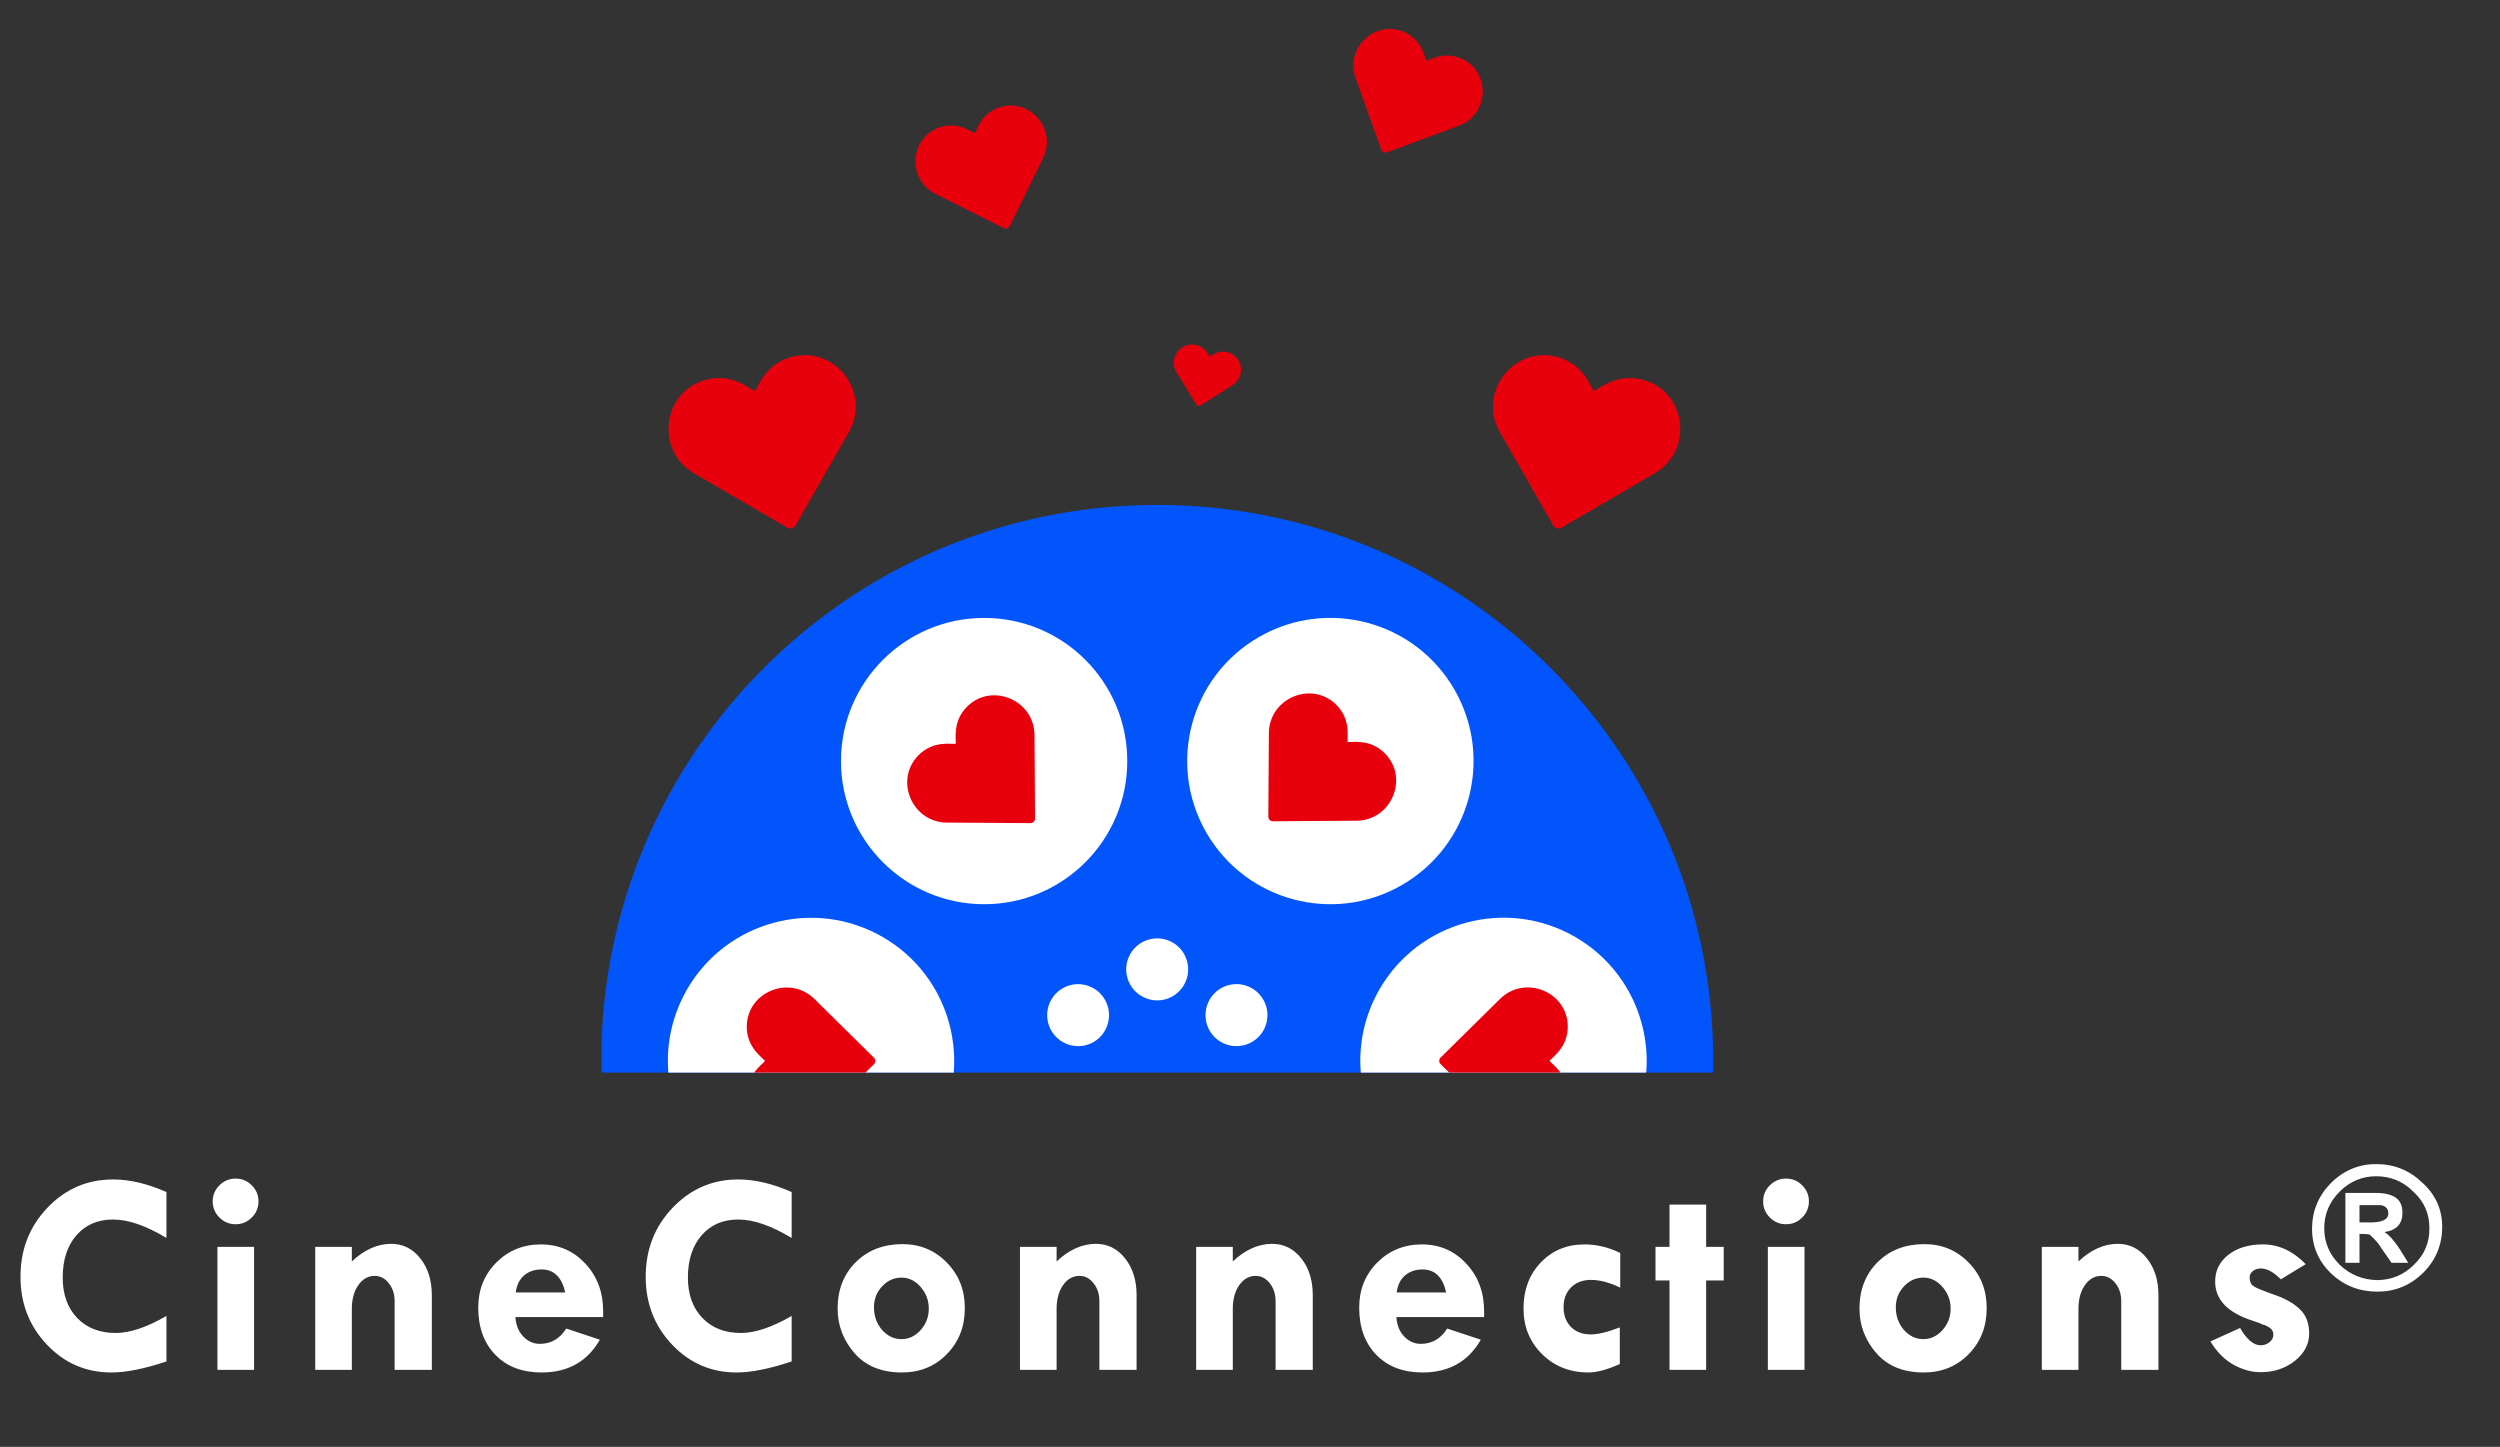 <svg width="273" height="158" viewBox="0 0 273 158" fill="none" xmlns="http://www.w3.org/2000/svg">
<rect x="0" y="0" width="273" height="158" fill="#333333" stroke="none"/>
<path d="M18.175 130.171V135.187C15.957 133.843 14.014 133.171 12.347 133.171C10.681 133.171 9.347 133.744 8.347 134.89C7.347 136.036 6.847 137.577 6.847 139.515C6.847 141.348 7.373 142.817 8.425 143.921C9.478 145.015 10.884 145.562 12.644 145.562C14.186 145.562 16.03 144.942 18.175 143.702V148.671C15.769 149.473 13.764 149.874 12.16 149.874C9.399 149.874 7.056 148.864 5.129 146.843C3.202 144.812 2.238 142.338 2.238 139.421C2.238 136.452 3.217 133.942 5.175 131.89C7.144 129.827 9.535 128.796 12.347 128.796C14.16 128.796 16.103 129.254 18.175 130.171ZM23.228 131.187C23.228 130.51 23.473 129.926 23.962 129.437C24.452 128.947 25.041 128.702 25.728 128.702C26.416 128.702 27.004 128.947 27.494 129.437C27.983 129.926 28.228 130.51 28.228 131.187C28.228 131.874 27.983 132.463 27.494 132.952C27.004 133.442 26.416 133.687 25.728 133.687C25.041 133.687 24.452 133.442 23.962 132.952C23.473 132.463 23.228 131.874 23.228 131.187ZM23.744 136.156H27.744V149.593H23.744V136.156ZM38.421 136.156V137.749C39.786 136.468 41.218 135.827 42.718 135.827C43.999 135.827 45.056 136.353 45.89 137.406C46.734 138.458 47.156 139.801 47.156 141.437V149.593H43.093V142.077C43.093 141.307 42.879 140.656 42.452 140.124C42.036 139.593 41.525 139.327 40.921 139.327C40.192 139.327 39.593 139.666 39.124 140.343C38.656 141.01 38.421 141.874 38.421 142.937V149.593H34.421V136.156H38.421ZM65.864 143.827H56.286C56.338 144.692 56.619 145.395 57.13 145.937C57.651 146.478 58.255 146.749 58.942 146.749C60.172 146.749 61.135 146.192 61.833 145.077L65.505 146.296C64.14 148.682 62.02 149.874 59.145 149.874C57.031 149.874 55.349 149.234 54.099 147.952C52.849 146.671 52.224 144.947 52.224 142.781C52.224 140.833 52.88 139.197 54.192 137.874C55.515 136.551 57.14 135.89 59.067 135.89C61.005 135.89 62.619 136.588 63.911 137.984C65.213 139.369 65.864 141.103 65.864 143.187V143.827ZM56.317 141.14H61.724C61.349 139.463 60.489 138.624 59.145 138.624C58.375 138.624 57.734 138.843 57.224 139.281C56.724 139.718 56.422 140.338 56.317 141.14ZM86.448 130.171V135.187C84.229 133.843 82.287 133.171 80.62 133.171C78.953 133.171 77.62 133.744 76.62 134.89C75.62 136.036 75.12 137.577 75.12 139.515C75.12 141.348 75.646 142.817 76.698 143.921C77.75 145.015 79.156 145.562 80.917 145.562C82.458 145.562 84.302 144.942 86.448 143.702V148.671C84.042 149.473 82.037 149.874 80.432 149.874C77.672 149.874 75.328 148.864 73.401 146.843C71.474 144.812 70.51 142.338 70.51 139.421C70.51 136.452 71.49 133.942 73.448 131.89C75.417 129.827 77.807 128.796 80.62 128.796C82.432 128.796 84.375 129.254 86.448 130.171ZM91.469 142.906C91.469 140.833 92.131 139.14 93.454 137.827C94.776 136.515 96.474 135.859 98.547 135.859C100.474 135.859 102.089 136.531 103.391 137.874C104.704 139.208 105.36 140.864 105.36 142.843C105.36 144.864 104.704 146.541 103.391 147.874C102.089 149.208 100.454 149.874 98.485 149.874C96.266 149.874 94.542 149.171 93.313 147.765C92.084 146.348 91.469 144.728 91.469 142.906ZM101.422 142.906C101.422 141.999 101.125 141.208 100.532 140.531C99.938 139.853 99.245 139.515 98.454 139.515C97.631 139.515 96.922 139.833 96.329 140.468C95.735 141.103 95.438 141.864 95.438 142.749C95.438 143.718 95.73 144.541 96.313 145.218C96.907 145.895 97.62 146.234 98.454 146.234C99.245 146.234 99.938 145.906 100.532 145.249C101.125 144.583 101.422 143.801 101.422 142.906ZM115.381 136.156V137.749C116.746 136.468 118.178 135.827 119.678 135.827C120.959 135.827 122.017 136.353 122.85 137.406C123.694 138.458 124.115 139.801 124.115 141.437V149.593H120.053V142.077C120.053 141.307 119.839 140.656 119.412 140.124C118.996 139.593 118.485 139.327 117.881 139.327C117.152 139.327 116.553 139.666 116.084 140.343C115.615 141.01 115.381 141.874 115.381 142.937V149.593H111.381V136.156H115.381ZM134.621 136.156V137.749C135.986 136.468 137.418 135.827 138.918 135.827C140.199 135.827 141.257 136.353 142.09 137.406C142.934 138.458 143.355 139.801 143.355 141.437V149.593H139.293V142.077C139.293 141.307 139.079 140.656 138.652 140.124C138.236 139.593 137.725 139.327 137.121 139.327C136.392 139.327 135.793 139.666 135.324 140.343C134.855 141.01 134.621 141.874 134.621 142.937V149.593H130.621V136.156H134.621ZM162.064 143.827H152.486C152.538 144.692 152.819 145.395 153.33 145.937C153.851 146.478 154.455 146.749 155.142 146.749C156.372 146.749 157.335 146.192 158.033 145.077L161.705 146.296C160.34 148.682 158.22 149.874 155.345 149.874C153.231 149.874 151.549 149.234 150.299 147.952C149.049 146.671 148.424 144.947 148.424 142.781C148.424 140.833 149.08 139.197 150.392 137.874C151.715 136.551 153.34 135.89 155.267 135.89C157.205 135.89 158.819 136.588 160.111 137.984C161.413 139.369 162.064 141.103 162.064 143.187V143.827ZM152.517 141.14H157.924C157.549 139.463 156.689 138.624 155.345 138.624C154.575 138.624 153.934 138.843 153.424 139.281C152.924 139.718 152.622 140.338 152.517 141.14ZM176.882 144.952V148.952C175.507 149.567 174.367 149.874 173.46 149.874C171.44 149.874 169.752 149.208 168.398 147.874C167.044 146.541 166.367 144.874 166.367 142.874C166.367 140.864 166.992 139.197 168.242 137.874C169.502 136.551 171.096 135.89 173.023 135.89C174.367 135.89 175.669 136.202 176.929 136.827V140.609C175.763 140.046 174.695 139.765 173.726 139.765C172.83 139.765 172.106 140.041 171.554 140.593C171.013 141.135 170.742 141.853 170.742 142.749C170.742 143.635 171.013 144.353 171.554 144.906C172.096 145.447 172.809 145.718 173.695 145.718C174.497 145.718 175.559 145.463 176.882 144.952ZM182.31 131.546H186.31V136.156H188.232V139.827H186.31V149.593H182.31V139.827H180.779V136.156H182.31V131.546ZM192.534 131.187C192.534 130.51 192.779 129.926 193.269 129.437C193.758 128.947 194.347 128.702 195.034 128.702C195.722 128.702 196.31 128.947 196.8 129.437C197.289 129.926 197.534 130.51 197.534 131.187C197.534 131.874 197.289 132.463 196.8 132.952C196.31 133.442 195.722 133.687 195.034 133.687C194.347 133.687 193.758 133.442 193.269 132.952C192.779 132.463 192.534 131.874 192.534 131.187ZM193.05 136.156H197.05V149.593H193.05V136.156ZM203.055 142.906C203.055 140.833 203.717 139.14 205.04 137.827C206.363 136.515 208.061 135.859 210.134 135.859C212.061 135.859 213.675 136.531 214.977 137.874C216.29 139.208 216.946 140.864 216.946 142.843C216.946 144.864 216.29 146.541 214.977 147.874C213.675 149.208 212.04 149.874 210.071 149.874C207.852 149.874 206.128 149.171 204.899 147.765C203.67 146.348 203.055 144.728 203.055 142.906ZM213.009 142.906C213.009 141.999 212.712 141.208 212.118 140.531C211.524 139.853 210.832 139.515 210.04 139.515C209.217 139.515 208.509 139.833 207.915 140.468C207.321 141.103 207.024 141.864 207.024 142.749C207.024 143.718 207.316 144.541 207.899 145.218C208.493 145.895 209.207 146.234 210.04 146.234C210.832 146.234 211.524 145.906 212.118 145.249C212.712 144.583 213.009 143.801 213.009 142.906ZM226.967 136.156V137.749C228.332 136.468 229.764 135.827 231.264 135.827C232.545 135.827 233.603 136.353 234.436 137.406C235.28 138.458 235.702 139.801 235.702 141.437V149.593H231.639V142.077C231.639 141.307 231.426 140.656 230.999 140.124C230.582 139.593 230.072 139.327 229.467 139.327C228.738 139.327 228.139 139.666 227.67 140.343C227.202 141.01 226.967 141.874 226.967 142.937V149.593H222.967V136.156H226.967ZM251.785 138.046L249.067 139.702C248.285 138.911 247.556 138.515 246.879 138.515C246.546 138.515 246.259 138.609 246.02 138.796C245.78 138.984 245.66 139.213 245.66 139.484C245.66 139.921 245.796 140.239 246.067 140.437C246.348 140.635 247.088 140.942 248.285 141.359C249.483 141.765 250.426 142.291 251.114 142.937C251.812 143.583 252.16 144.478 252.16 145.624C252.16 146.781 251.64 147.775 250.598 148.609C249.556 149.432 248.306 149.843 246.848 149.843C245.858 149.843 244.869 149.567 243.879 149.015C242.9 148.463 242.067 147.619 241.379 146.484L244.614 145.015C245.343 146.275 246.098 146.906 246.879 146.906C247.233 146.906 247.551 146.791 247.832 146.562C248.114 146.333 248.254 146.072 248.254 145.781C248.254 145.406 248.093 145.124 247.77 144.937C247.447 144.739 247.207 144.64 247.051 144.64C246.989 144.567 246.614 144.421 245.926 144.202C243.239 143.327 241.895 141.906 241.895 139.937C241.895 138.749 242.374 137.781 243.332 137.031C244.301 136.27 245.562 135.89 247.114 135.89C248.832 135.89 250.39 136.609 251.785 138.046Z" fill="white"/>
<g clip-path="url(#clip0_116_4)">
<g clip-path="url(#clip1_116_4)">
<path d="M65.654 115.851C65.654 149.38 92.84 176.565 126.369 176.565C159.897 176.565 187.083 149.38 187.083 115.851C187.083 82.323 159.897 55.137 126.369 55.137C92.84 55.137 65.654 82.312 65.654 115.851Z" fill="#0255FB"/>
<path d="M156.365 129.387C163.84 133.696 173.402 131.138 177.721 123.663C182.041 116.187 179.482 106.626 171.997 102.306C164.521 97.997 154.97 100.555 150.64 108.031C146.321 115.506 148.889 125.067 156.365 129.387Z" fill="white"/>
<path d="M153.093 96.644C160.568 92.325 163.137 82.763 158.817 75.288C154.498 67.812 144.936 65.254 137.461 69.574C129.986 73.883 127.417 83.444 131.737 90.93C136.056 98.395 145.618 100.964 153.093 96.644Z" fill="white"/>
<path d="M139.006 89.683C138.872 89.684 138.743 89.631 138.648 89.536C138.553 89.441 138.5 89.312 138.501 89.178L138.562 80.05C138.586 76.244 143.239 74.278 145.928 76.967C147.542 78.582 147.097 80.51 147.164 81.02C147.677 81.088 149.599 80.638 151.217 82.256C153.897 84.937 151.957 89.597 148.134 89.622L139.006 89.683Z" fill="#E8000D"/>
<path d="M123.098 83.109C123.098 74.47 116.105 67.477 107.466 67.477C98.838 67.477 91.834 74.481 91.834 83.109C91.834 91.738 98.838 98.741 107.466 98.741C116.105 98.741 123.098 91.738 123.098 83.109Z" fill="white"/>
<path d="M112.522 89.886C112.657 89.888 112.785 89.835 112.88 89.74C112.975 89.645 113.028 89.516 113.027 89.382L112.967 80.254C112.942 76.448 108.29 74.482 105.601 77.171C103.986 78.786 104.432 80.713 104.364 81.224C103.852 81.291 101.93 80.842 100.312 82.46C97.631 85.141 99.572 89.801 103.395 89.826L112.522 89.886Z" fill="#E8000D"/>
<path d="M96.383 102.316C88.908 98.007 79.347 100.566 75.027 108.041C70.708 115.527 73.276 125.078 80.751 129.397C88.227 133.717 97.788 131.148 102.108 123.673C106.417 116.187 103.859 106.625 96.383 102.316Z" fill="white"/>
<path d="M95.433 116.215C95.529 116.12 95.583 115.992 95.583 115.858C95.583 115.723 95.529 115.595 95.433 115.501L88.936 109.089C86.228 106.415 81.548 108.315 81.548 112.118C81.548 114.401 83.226 115.449 83.54 115.858C83.225 116.268 81.548 117.309 81.548 119.598C81.548 123.389 86.216 125.312 88.936 122.626L95.433 116.215Z" fill="#E8000D"/>
<path d="M157.313 116.202C157.217 116.108 157.164 115.98 157.164 115.846C157.164 115.711 157.217 115.583 157.313 115.489L163.81 109.077C166.519 106.403 171.199 108.303 171.199 112.106C171.199 114.389 169.52 115.437 169.207 115.846C169.522 116.256 171.199 117.297 171.199 119.586C171.199 123.376 166.531 125.3 163.81 122.614L157.313 116.202Z" fill="#E8000D"/>
<path d="M132.093 122.529C133.027 124.144 135.092 124.7 136.707 123.766C138.321 122.833 138.877 120.768 137.944 119.143C137.011 117.528 134.935 116.973 133.32 117.906C131.706 118.849 131.16 120.915 132.093 122.529Z" fill="white"/>
<path d="M135.019 114.237C136.895 114.237 138.405 112.727 138.405 110.851C138.405 108.984 136.885 107.464 135.019 107.464C133.152 107.464 131.643 108.984 131.643 110.851C131.632 112.727 133.152 114.237 135.019 114.237Z" fill="white"/>
<path d="M129.294 107.548C130.227 105.933 129.671 103.857 128.057 102.924C126.442 101.991 124.366 102.547 123.433 104.161C122.5 105.776 123.056 107.852 124.67 108.785C126.295 109.728 128.361 109.173 129.294 107.548Z" fill="white"/>
<path d="M120.654 109.162C119.721 107.547 117.655 106.981 116.041 107.925C114.416 108.858 113.871 110.934 114.804 112.548C115.737 114.163 117.813 114.719 119.427 113.785C121.031 112.852 121.587 110.776 120.654 109.162Z" fill="white"/>
</g>
</g>
<path d="M85.974 57.623C86.124 57.711 86.302 57.735 86.471 57.69C86.638 57.645 86.781 57.536 86.867 57.385L92.712 47.16C95.149 42.897 91.203 37.706 86.445 38.975C83.587 39.736 82.838 42.174 82.433 42.701C81.814 42.446 79.949 40.706 77.085 41.469C72.342 42.733 71.5 49.184 75.773 51.675L85.974 57.623Z" fill="#E8000D"/>
<path d="M109.629 24.921C109.739 24.977 109.867 24.986 109.983 24.947C110.1 24.908 110.196 24.824 110.25 24.713L113.917 17.232C115.447 14.112 112.426 10.622 109.122 11.729C107.139 12.394 106.72 14.15 106.457 14.54C106.008 14.387 104.612 13.242 102.624 13.908C99.331 15.012 99.027 19.606 102.157 21.175L109.629 24.921Z" fill="#E8000D"/>
<path d="M150.838 16.362C150.879 16.479 150.966 16.573 151.078 16.625C151.19 16.677 151.318 16.682 151.434 16.639L159.309 13.729C162.592 12.516 162.828 7.899 159.656 6.427C157.751 5.544 156.224 6.531 155.762 6.633C155.542 6.213 155.326 4.419 153.417 3.533C150.255 2.067 146.836 5.195 148.018 8.492L150.838 16.362Z" fill="#E8000D"/>
<path d="M170.51 57.623C170.36 57.711 170.182 57.735 170.013 57.69C169.845 57.645 169.703 57.536 169.617 57.385L163.772 47.16C161.335 42.897 165.281 37.706 170.039 38.975C172.897 39.736 173.645 42.174 174.051 42.701C174.67 42.446 176.535 40.706 179.399 41.469C184.142 42.733 184.984 49.184 180.711 51.675L170.51 57.623Z" fill="#E8000D"/>
<path d="M131.017 44.322C130.964 44.356 130.901 44.367 130.84 44.353C130.78 44.339 130.727 44.302 130.695 44.249L128.477 40.671C127.552 39.179 128.895 37.276 130.611 37.669C131.641 37.904 131.939 38.766 132.091 38.949C132.309 38.85 132.953 38.205 133.985 38.441C135.695 38.833 136.078 41.126 134.584 42.069L131.017 44.322Z" fill="#E8000D"/>
<path d="M266.687 133.978C266.687 135.938 265.987 137.618 264.587 139.018C263.187 140.372 261.53 141.048 259.617 141.048C257.657 141.048 255.977 140.395 254.577 139.088C253.177 137.735 252.477 136.102 252.477 134.188C252.477 132.275 253.153 130.618 254.507 129.218C255.907 127.818 257.563 127.118 259.477 127.118C261.437 127.118 263.117 127.795 264.517 129.148C265.963 130.455 266.687 132.065 266.687 133.978ZM265.287 134.048C265.287 132.508 264.703 131.202 263.537 130.128C262.417 129.008 261.063 128.448 259.477 128.448C257.937 128.448 256.607 129.008 255.487 130.128C254.367 131.248 253.807 132.578 253.807 134.118C253.807 135.658 254.367 136.988 255.487 138.108C256.607 139.182 257.96 139.742 259.547 139.788C261.133 139.788 262.487 139.228 263.607 138.108C264.773 136.988 265.333 135.635 265.287 134.048ZM262.977 137.898H261.157L260.037 136.288C259.803 135.868 259.383 135.378 258.777 134.818C258.59 134.772 258.333 134.748 258.007 134.748H257.657V137.898H256.117V130.268H259.407C260.76 130.268 261.647 130.595 262.067 131.248C262.253 131.575 262.347 131.972 262.347 132.438C262.347 133.652 261.693 134.352 260.387 134.538C260.9 134.865 261.46 135.495 262.067 136.428L262.977 137.898ZM260.807 132.508C260.807 131.995 260.527 131.692 259.967 131.598C259.873 131.598 259.5 131.598 258.847 131.598H257.657V133.488H258.847C260.153 133.488 260.807 133.162 260.807 132.508Z" fill="white"/>
<defs>
<clipPath id="clip0_116_4">
<rect width="121.396" height="61.991" fill="white" transform="translate(65.699 55.138)"/>
</clipPath>
<clipPath id="clip1_116_4">
<rect width="121.428" height="121.428" fill="white" transform="matrix(-1 0 0 1 187.085 55.137)"/>
</clipPath>
</defs>
</svg>
